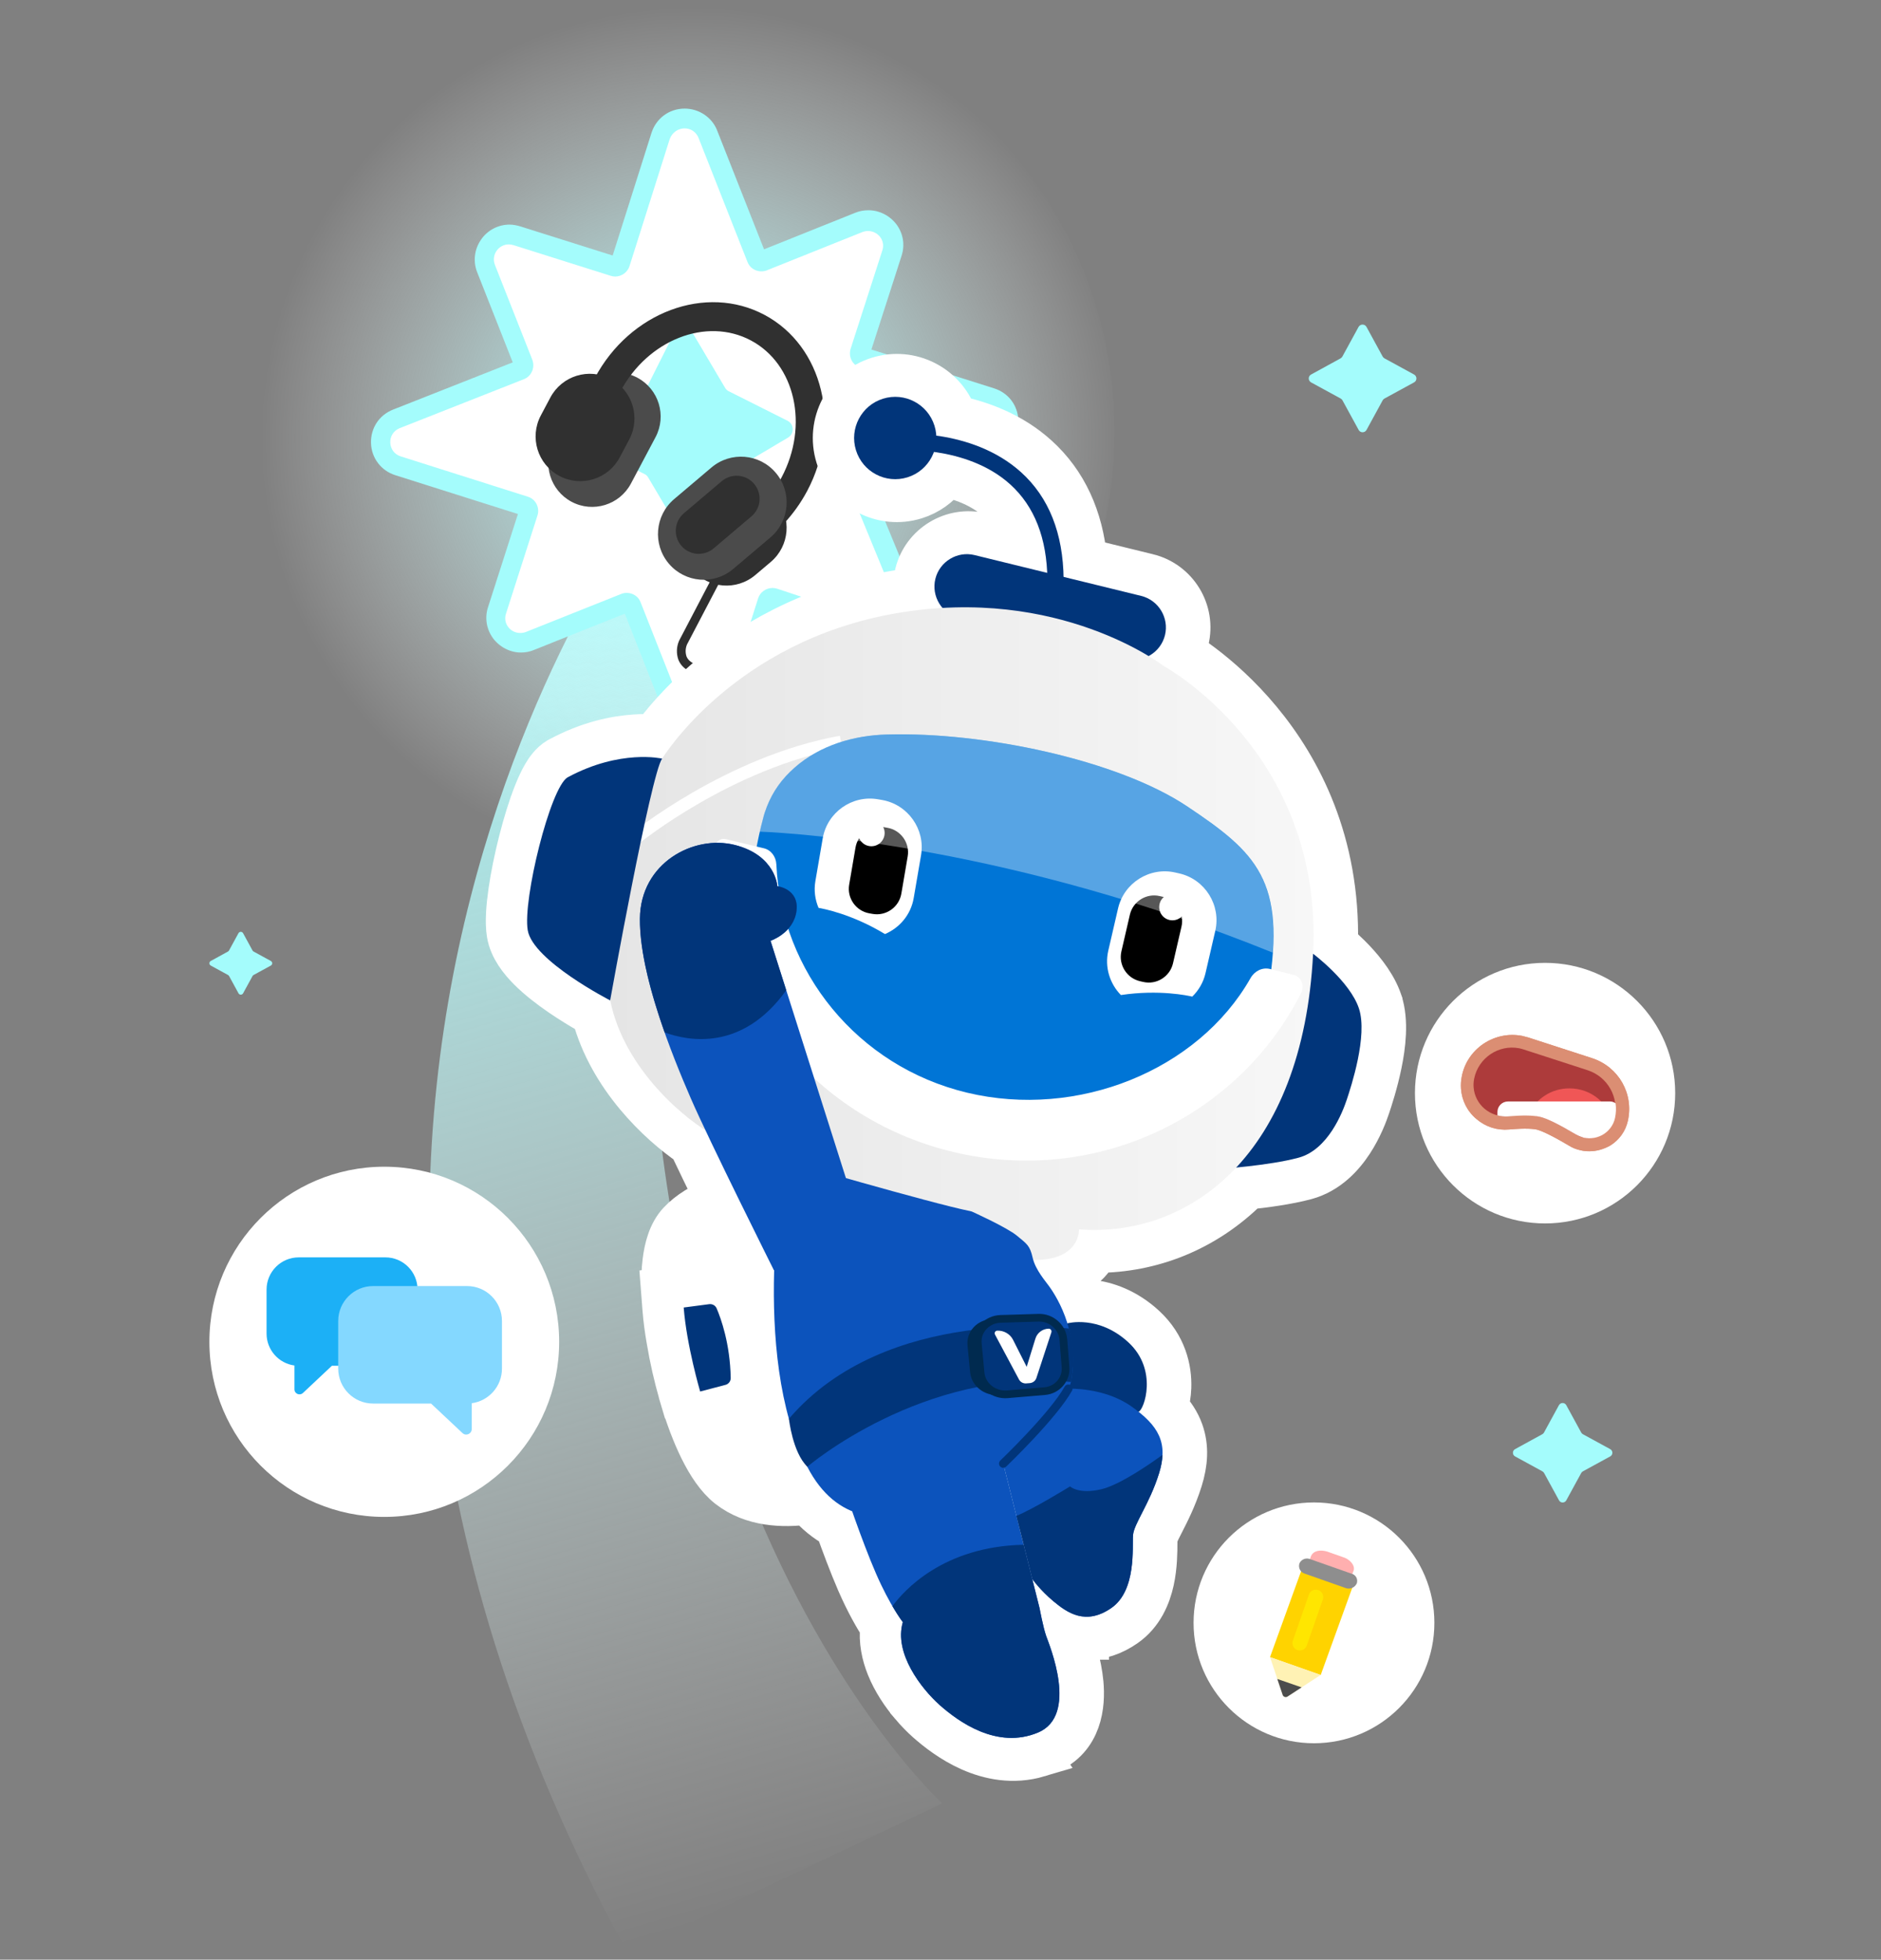 <svg width="263" height="274" viewBox="0 0 263 274" fill="none" xmlns="http://www.w3.org/2000/svg">
<rect x="0" y="0" width="263" height="274" fill="#808080" stroke="none"/>
<mask id="mask0_7037_1481" style="mask-type:alpha" maskUnits="userSpaceOnUse" x="0" y="0" width="263" height="274">
<rect width="262.774" height="273.021" fill="#D9D9D9"/>
</mask>
<g mask="url(#mask0_7037_1481)">
<path d="M92.588 67.34C92.588 67.34 22.664 154.173 87.73 273.021L131.752 252.152C131.752 252.152 70.659 196.495 97.477 67.939L92.588 67.34Z" fill="url(#paint0_linear_7037_1481)"/>
<path d="M95.487 120.7C128.817 120.7 155.837 93.681 155.837 60.35C155.837 27.02 128.817 0 95.487 0C62.156 0 35.137 27.02 35.137 60.35C35.137 93.681 62.156 120.7 95.487 120.7Z" fill="url(#paint1_radial_7037_1481)"/>
<path d="M98.522 104.312C97.104 104.312 95.825 103.447 95.306 102.098L88.458 84.737C88.355 84.46 88.078 84.287 87.801 84.287L74.175 89.648C73.725 89.855 73.31 89.924 72.861 89.924C71.754 89.924 70.716 89.371 70.059 88.472C69.402 87.573 69.229 86.431 69.575 85.359L73.967 71.664C74.037 71.491 74.002 71.283 73.933 71.11C73.829 70.937 73.691 70.799 73.518 70.764L55.741 65.127C54.323 64.677 53.355 63.432 53.32 61.945C53.251 60.458 54.116 59.144 55.534 58.591L72.895 51.743C73.276 51.605 73.448 51.19 73.31 50.809L68.088 37.563C67.673 36.456 67.777 35.281 68.434 34.347C69.091 33.378 70.163 32.825 71.304 32.825C71.65 32.825 72.031 32.894 72.376 32.998L85.968 37.286C86.003 37.286 86.037 37.286 86.072 37.286C86.522 37.286 86.764 37.079 86.867 36.802L92.505 18.991C92.989 17.504 94.269 16.57 95.825 16.57C97.277 16.57 98.522 17.435 99.041 18.784L105.889 36.145C105.993 36.422 106.269 36.595 106.546 36.595L120.207 31.165C120.622 30.992 121.072 30.923 121.521 30.923C122.628 30.923 123.665 31.476 124.323 32.376C124.98 33.275 125.153 34.416 124.807 35.488L120.38 49.218C120.311 49.391 120.345 49.599 120.414 49.772C120.518 49.944 120.657 50.083 120.829 50.117L138.606 55.755C140.024 56.204 140.992 57.449 141.027 58.937C141.096 60.424 140.231 61.738 138.813 62.291L121.487 69.139C121.244 69.243 121.141 69.416 121.106 69.519C121.072 69.623 121.002 69.831 121.106 70.073L126.709 83.699C127.158 84.806 127.055 85.982 126.398 86.95C125.741 87.918 124.668 88.506 123.527 88.506C123.147 88.506 122.766 88.437 122.42 88.333L108.448 83.665C108.414 83.665 108.344 83.665 108.31 83.665C107.895 83.665 107.653 83.803 107.549 84.149L101.912 101.925C101.393 103.343 100.079 104.312 98.522 104.312Z" fill="white"/>
<path d="M95.727 17.95C96.523 17.95 97.318 18.4 97.664 19.265L104.512 36.626C104.823 37.456 105.618 37.94 106.448 37.94C106.691 37.94 106.967 37.906 107.209 37.802L120.594 32.441C120.87 32.338 121.112 32.303 121.389 32.303C122.738 32.303 123.845 33.617 123.36 35.035L118.934 48.765C118.588 49.872 119.176 51.048 120.282 51.394L138.059 57.031C139.926 57.619 140.03 60.247 138.197 60.974L120.87 67.821C119.798 68.236 119.245 69.481 119.694 70.554L125.297 84.18C125.885 85.632 124.778 87.085 123.36 87.085C123.153 87.085 122.911 87.05 122.669 86.981L108.662 82.312C108.454 82.243 108.212 82.209 108.005 82.209C107.106 82.209 106.276 82.797 105.999 83.661L100.362 101.438C100.05 102.406 99.22 102.89 98.356 102.89C97.56 102.89 96.765 102.441 96.419 101.576L89.571 84.215C89.26 83.385 88.465 82.9 87.634 82.9C87.392 82.9 87.116 82.935 86.874 83.039L73.524 88.365C73.247 88.468 73.005 88.503 72.728 88.503C71.38 88.503 70.273 87.189 70.757 85.771L75.149 72.075C75.495 70.969 74.907 69.793 73.801 69.447L56.024 63.81C54.157 63.222 54.053 60.593 55.886 59.867L73.247 53.019C74.319 52.604 74.838 51.394 74.423 50.287L69.201 37.041C68.647 35.623 69.72 34.171 71.138 34.171C71.345 34.171 71.553 34.205 71.795 34.274L85.386 38.563C85.594 38.632 85.801 38.667 86.009 38.667C86.908 38.667 87.738 38.079 88.015 37.214L93.652 19.403C94.033 18.435 94.897 17.95 95.727 17.95ZM95.727 15.184C93.583 15.184 91.75 16.532 91.093 18.573L85.663 35.727L72.728 31.646C72.244 31.508 71.76 31.404 71.241 31.404C69.65 31.404 68.129 32.199 67.23 33.548C66.33 34.862 66.123 36.557 66.711 38.044L71.691 50.667L54.952 57.273C53.015 58.034 51.805 59.867 51.874 61.977C51.943 64.052 53.292 65.816 55.263 66.438L72.417 71.868L68.232 84.906C67.748 86.393 68.025 87.984 68.924 89.229C69.858 90.474 71.311 91.235 72.832 91.235C73.455 91.235 74.043 91.132 74.631 90.889L87.358 85.805L93.963 102.544C94.69 104.412 96.488 105.622 98.494 105.622C100.638 105.622 102.471 104.274 103.128 102.233L108.558 85.114L121.908 89.541C122.427 89.713 122.945 89.783 123.464 89.783C125.09 89.783 126.577 88.987 127.51 87.604C128.41 86.255 128.583 84.56 127.96 83.073L122.599 70.069L139.304 63.464C141.241 62.703 142.451 60.87 142.382 58.76C142.313 56.651 140.964 54.921 138.993 54.299L121.839 48.869L126.058 35.761C126.542 34.274 126.3 32.683 125.366 31.404C124.432 30.159 122.98 29.398 121.424 29.398C120.801 29.398 120.179 29.502 119.591 29.744L106.829 34.862L100.223 18.123C99.497 16.394 97.733 15.184 95.727 15.184Z" fill="#A4FCFC"/>
<path d="M81.896 62.153L90.093 66.269C90.335 66.373 90.508 66.546 90.646 66.788L95.315 74.673C95.868 75.572 97.182 75.537 97.667 74.604L101.782 66.407C101.886 66.165 102.059 65.992 102.301 65.854L110.186 61.185C111.085 60.632 111.051 59.317 110.117 58.833L101.921 54.718C101.678 54.614 101.506 54.441 101.367 54.199L96.698 46.313C96.145 45.414 94.831 45.449 94.347 46.383L90.231 54.579C90.127 54.821 89.954 54.994 89.712 55.133L81.827 59.801C80.893 60.32 80.962 61.669 81.896 62.153Z" fill="#A4FCFC"/>
<path d="M216.03 171.06C226.079 171.06 234.225 162.904 234.225 152.842C234.225 142.781 226.079 134.625 216.03 134.625C205.982 134.625 197.836 142.781 197.836 152.842C197.836 162.904 205.982 171.06 216.03 171.06Z" fill="white"/>
<path d="M53.729 212.094C67.233 212.094 78.18 201.133 78.18 187.611C78.18 174.09 67.233 163.129 53.729 163.129C40.225 163.129 29.277 174.09 29.277 187.611C29.277 201.133 40.225 212.094 53.729 212.094Z" fill="white"/>
<path d="M96.295 99.858C96.451 100.025 96.445 100.291 96.272 100.446L95.274 101.376C95.107 101.532 94.842 101.526 94.686 101.353C94.531 101.186 94.536 100.92 94.709 100.764L95.707 99.834C95.874 99.684 96.139 99.69 96.295 99.858Z" fill="#777777"/>
<path d="M95.701 98.807C96.001 98.524 96.474 98.542 96.757 98.842L97.31 99.437C97.593 99.737 97.576 100.21 97.276 100.493C96.976 100.776 96.503 100.759 96.22 100.459L95.667 99.864C95.379 99.558 95.396 99.084 95.701 98.807Z" fill="#303030"/>
<path d="M97.431 99.653L96.584 98.755C96.602 98.741 98.484 96.968 99.152 96.343C99.879 95.671 99.993 95.216 99.624 94.537C99.436 94.194 99.198 94.16 98.416 94.208C97.948 94.266 97.476 94.233 97.017 94.123L96.989 94.115C95.919 93.729 95.202 93.11 94.858 92.266C94.546 91.396 94.578 90.434 94.949 89.587L94.96 89.563L99.454 80.97L100.542 81.54L96.055 90.113C95.829 90.649 95.805 91.247 95.992 91.796C96.198 92.294 96.668 92.681 97.384 92.942C97.697 93.005 98.012 93.015 98.329 92.972C99.079 92.92 100.106 92.856 100.697 93.933C101.657 95.68 100.396 96.85 99.984 97.231C99.326 97.87 97.449 99.639 97.431 99.653Z" fill="#303030"/>
<path d="M89.115 52.811C92.108 54.404 93.245 58.123 91.657 61.124L88.219 67.609C86.627 70.605 82.912 71.745 79.919 70.16C76.927 68.567 75.789 64.848 77.378 61.847L80.816 55.363C82.409 52.358 86.123 51.218 89.115 52.811Z" fill="#4B4B4B"/>
<path d="M109.632 73.179L106.677 70.414C107.699 69.314 108.574 68.08 109.279 66.752C113.128 59.499 111.201 50.903 104.984 47.597C98.767 44.292 90.574 47.506 86.725 54.759L83.158 52.861C88.055 43.63 98.698 39.664 106.885 44.022C115.073 48.38 117.752 59.42 112.859 68.647C111.979 70.296 110.897 71.817 109.632 73.179Z" fill="#303030"/>
<path d="M108.508 69.75C110.735 72.389 110.407 76.33 107.775 78.566L105.611 80.398C102.974 82.629 99.038 82.302 96.806 79.666C94.579 77.028 94.906 73.086 97.539 70.85L99.703 69.018C102.339 66.787 106.284 67.116 108.508 69.75Z" fill="#303030"/>
<path d="M108.477 66.119C110.758 68.818 110.418 72.857 107.727 75.138L102.518 79.55C99.822 81.835 95.788 81.496 93.51 78.802C91.228 76.103 91.568 72.064 94.26 69.783L99.469 65.371C102.165 63.086 106.2 63.417 108.477 66.119Z" fill="#4B4B4B"/>
<path d="M85.394 52.991C88.441 54.607 89.598 58.398 87.98 61.445L86.649 63.951C85.033 67.003 81.247 68.163 78.204 66.543C75.157 64.926 74 61.135 75.619 58.088L76.949 55.582C78.568 52.535 82.347 51.374 85.394 52.991Z" fill="#303030"/>
<path d="M105.447 67.657C106.594 69.016 106.423 71.047 105.066 72.197L99.779 76.677C98.422 77.827 96.393 77.656 95.245 76.297C94.097 74.939 94.268 72.907 95.626 71.757L100.912 67.277C102.273 66.132 104.299 66.299 105.447 67.657Z" fill="#303030"/>
<path d="M213.071 146.748L222.004 149.646C224.783 150.564 226.398 153.422 225.74 156.281C225.302 158.261 223.324 159.468 221.346 159.029C220.983 158.954 220.614 158.81 220.285 158.59C217.903 157.158 216.185 156.315 215.158 156.096C214.282 155.876 212.817 155.876 210.764 156.061C208.348 156.246 206.225 154.45 206.041 152.031C206.006 151.627 206.041 151.223 206.116 150.818C206.704 147.92 209.518 146.014 212.413 146.569C212.667 146.638 212.886 146.672 213.071 146.748Z" fill="#AD3B3B"/>
<path d="M222.221 160.968C221.817 160.968 221.379 160.934 220.975 160.824C220.428 160.714 219.88 160.495 219.401 160.2C216.506 158.48 215.301 158.035 214.822 157.925C214.419 157.85 213.432 157.706 210.976 157.925C209.326 158.07 207.717 157.556 206.437 156.459C205.157 155.396 204.384 153.854 204.275 152.209C204.24 151.62 204.275 151.071 204.384 150.523C204.747 148.617 205.849 147.006 207.423 145.938C209.032 144.876 210.935 144.471 212.844 144.841C213.138 144.916 213.432 144.985 213.686 145.06L222.619 147.959C226.316 149.172 228.478 152.942 227.596 156.759C227.267 158.191 226.385 159.398 225.145 160.166C224.234 160.68 223.248 160.968 222.221 160.968ZM213.254 154.114C214.24 154.114 215.013 154.189 215.635 154.334C216.881 154.628 218.674 155.471 221.275 157.048C221.42 157.157 221.604 157.232 221.789 157.267C222.267 157.377 222.74 157.302 223.178 157.048C223.582 156.794 223.876 156.389 223.986 155.91C224.424 153.97 223.328 152.059 221.46 151.435L212.527 148.502C212.383 148.467 212.273 148.427 212.123 148.392C211.206 148.207 210.255 148.392 209.488 148.941C208.721 149.455 208.167 150.263 207.988 151.216C207.914 151.435 207.914 151.655 207.914 151.874C207.988 152.573 208.277 153.196 208.79 153.635C209.303 154.074 209.961 154.293 210.659 154.224C211.679 154.155 212.521 154.114 213.254 154.114Z" fill="#DB8E73"/>
<path d="M213.071 146.748L222.004 149.646C224.783 150.564 226.398 153.422 225.74 156.281C225.302 158.261 223.324 159.468 221.346 159.029C220.983 158.954 220.614 158.81 220.285 158.59C217.903 157.158 216.185 156.315 215.158 156.096C214.282 155.876 212.817 155.876 210.764 156.061C208.348 156.246 206.225 154.45 206.041 152.031C206.006 151.627 206.041 151.223 206.116 150.818C206.704 147.92 209.518 146.014 212.413 146.569C212.667 146.638 212.886 146.672 213.071 146.748Z" fill="#AD3B3B"/>
<path d="M222.221 160.968C221.817 160.968 221.379 160.934 220.975 160.824C220.428 160.714 219.88 160.495 219.401 160.2C216.506 158.48 215.301 158.035 214.822 157.925C214.419 157.85 213.432 157.706 210.976 157.925C209.326 158.07 207.717 157.556 206.437 156.459C205.157 155.396 204.384 153.854 204.275 152.209C204.24 151.62 204.275 151.071 204.384 150.523C204.747 148.617 205.849 147.006 207.423 145.938C209.032 144.876 210.935 144.471 212.844 144.841C213.138 144.916 213.432 144.985 213.686 145.06L222.619 147.959C226.316 149.172 228.478 152.942 227.596 156.759C227.267 158.191 226.385 159.398 225.145 160.166C224.234 160.68 223.248 160.968 222.221 160.968ZM213.254 154.114C214.24 154.114 215.013 154.189 215.635 154.334C216.881 154.628 218.674 155.471 221.275 157.048C221.42 157.157 221.604 157.232 221.789 157.267C222.267 157.377 222.74 157.302 223.178 157.048C223.582 156.794 223.876 156.389 223.986 155.91C224.424 153.97 223.328 152.059 221.46 151.435L212.527 148.502C212.383 148.467 212.273 148.427 212.123 148.392C211.206 148.207 210.255 148.392 209.488 148.941C208.721 149.455 208.167 150.263 207.988 151.216C207.914 151.435 207.914 151.655 207.914 151.874C207.988 152.573 208.277 153.196 208.79 153.635C209.303 154.074 209.961 154.293 210.659 154.224C211.679 154.155 212.521 154.114 213.254 154.114Z" fill="#DB8E73"/>
<path fill-rule="evenodd" clip-rule="evenodd" d="M213.071 146.748L222.004 149.646C224.783 150.564 226.398 153.422 225.74 156.281C225.302 158.261 223.324 159.468 221.346 159.029C220.983 158.954 220.614 158.81 220.285 158.59C217.903 157.158 216.185 156.315 215.158 156.096C214.282 155.876 212.817 155.876 210.764 156.061C208.348 156.246 206.225 154.45 206.041 152.031C206.006 151.627 206.041 151.223 206.116 150.818C206.704 147.92 209.518 146.014 212.413 146.569C212.667 146.638 212.886 146.672 213.071 146.748Z" fill="#AD3B3B"/>
<path fill-rule="evenodd" clip-rule="evenodd" d="M225.444 157.199C225.08 154.376 222.549 152.176 219.44 152.176C218.16 152.176 216.989 152.54 216.038 153.163C214.977 153.821 214.169 154.815 213.766 155.946C214.354 155.946 214.861 156.021 215.23 156.091C216.257 156.31 217.941 157.153 220.357 158.585C220.686 158.77 221.055 158.914 221.418 159.024C223.027 159.434 224.671 158.626 225.444 157.199Z" fill="#F05656"/>
<path fill-rule="evenodd" clip-rule="evenodd" d="M210.836 154.008C210.029 154.008 209.371 154.666 209.371 155.474V155.954C209.85 156.063 210.323 156.138 210.836 156.098C212.889 155.913 214.348 155.954 215.23 156.133C216.257 156.352 217.941 157.195 220.357 158.627C220.686 158.812 221.055 158.956 221.418 159.066C223.396 159.505 225.374 158.298 225.812 156.317C225.957 155.619 225.997 154.926 225.887 154.262C225.634 154.077 225.374 154.008 225.12 154.008H210.836Z" fill="white"/>
<path d="M183.718 243.741C193.016 243.741 200.553 236.203 200.553 226.905C200.553 217.608 193.016 210.07 183.718 210.07C174.42 210.07 166.883 217.608 166.883 226.905C166.883 236.203 174.42 243.741 183.718 243.741Z" fill="white"/>
<path d="M41.768 175.805H53.884C56.369 175.805 58.382 177.82 58.382 180.309V186.452C58.382 188.941 56.369 190.956 53.884 190.956H46.41L42.356 194.767C41.906 195.189 41.168 194.871 41.168 194.253V190.921C38.965 190.627 37.27 188.739 37.27 186.458V180.314C37.27 177.826 39.282 175.805 41.768 175.805Z" fill="#1CB0F6"/>
<path d="M65.305 179.816H52.168C49.475 179.816 47.289 182.005 47.289 184.701V191.359C47.289 194.055 49.475 196.244 52.168 196.244H60.27L64.665 200.372C65.155 200.834 65.956 200.482 65.956 199.812V196.198C68.344 195.88 70.184 193.836 70.184 191.359V184.701C70.184 182.005 67.998 179.816 65.305 179.816Z" fill="#84D8FF"/>
<path d="M177.57 231.701L182.505 218.065L189.593 220.558L184.659 234.201L177.57 231.701Z" fill="#FFD300"/>
<path d="M181.403 230.712C180.864 230.53 180.584 229.941 180.766 229.401L183.015 222.95C183.198 222.417 183.781 222.138 184.315 222.327L184.321 222.326C184.862 222.514 185.142 223.104 184.959 223.637L182.71 230.088C182.518 230.616 181.936 230.895 181.403 230.712C181.41 230.71 181.41 230.71 181.403 230.712Z" fill="#FFE600"/>
<path d="M182.969 218.564L183.298 217.59C183.631 216.799 184.588 216.659 185.549 216.934L187.736 217.704C188.696 217.972 189.569 218.894 189.234 219.678L188.859 220.634L182.969 218.564Z" fill="#FFAFAF"/>
<path d="M181.694 218.57C181.964 218.011 182.617 217.766 183.188 217.998L188.964 220.028C189.522 220.164 189.866 220.725 189.731 221.284C189.725 221.32 189.71 221.352 189.704 221.388C189.439 221.967 188.781 222.255 188.18 222.051L182.403 220.014C181.813 219.829 181.49 219.199 181.681 218.608C181.687 218.6 181.691 218.585 181.694 218.57Z" fill="#8E8E8E"/>
<path d="M177.574 231.699L179.341 236.969C179.42 237.207 179.679 237.335 179.923 237.255C179.956 237.241 179.995 237.225 180.026 237.205L184.66 234.185L177.574 231.699Z" fill="#FFF2B4"/>
<path d="M179.339 236.973C179.418 237.211 179.678 237.339 179.922 237.259C179.954 237.245 179.993 237.229 180.024 237.208L181.988 235.929L178.594 234.754L179.339 236.973Z" fill="#4C4C4C"/>
<path d="M122.795 52.882C127.297 51.479 132.069 53.9 133.635 58.3C137.209 59.046 141.443 60.594 144.99 63.795C149.039 67.446 151.25 72.4 151.801 78.275L160.506 80.409H160.509C164.53 81.399 167.016 85.486 166.027 89.522V89.523C165.888 90.091 165.684 90.627 165.431 91.128L165.433 91.129C166.106 91.554 167.045 92.183 168.157 93.024C170.379 94.705 173.312 97.249 176.197 100.731C181.794 107.485 187.201 117.769 186.874 131.968C187.394 132.414 188.032 132.987 188.698 133.651C190.105 135.054 191.984 137.19 192.917 139.599L193.091 140.083V140.085C193.982 142.806 193.528 146.241 193.017 148.741C192.471 151.411 191.685 153.783 191.386 154.684C191.055 155.681 190.303 157.713 189.001 159.696C187.729 161.635 185.665 163.929 182.573 164.764C180.11 165.429 176.851 165.863 174.464 166.119C168.452 172.107 160.917 174.945 153.324 174.972C153.184 175.243 153.022 175.522 152.825 175.799C152.055 176.883 150.966 177.763 149.534 178.354C149.91 178.895 150.719 180.112 151.486 181.858C151.808 181.868 152.152 181.89 152.515 181.932C154.665 182.177 157.418 183.066 160.038 185.486C162.905 188.135 163.661 191.416 163.567 193.993C163.531 194.996 163.364 195.927 163.13 196.728C164.047 197.713 164.804 198.83 165.272 200.146C166.046 202.319 165.877 204.577 165.145 206.919C164.353 209.451 163.31 211.48 162.566 212.935C162.218 213.615 161.972 214.099 161.799 214.501C161.687 214.761 161.647 214.892 161.636 214.93C161.629 215.049 161.626 215.277 161.625 215.732C161.622 216.899 161.625 218.968 161.167 221.048C160.713 223.108 159.704 225.659 157.306 227.312C155.588 228.495 153.829 229.076 152.06 229.053V229.054H152.057V229.053C151.191 229.041 150.391 228.882 149.66 228.64C150.159 230.01 151.035 232.621 151.287 235.32C151.569 238.33 151.164 243.079 146.511 245.02C146.079 245.199 145.646 245.351 145.213 245.479L145.214 245.48C141.646 246.541 138.318 245.824 135.688 244.661C133.078 243.507 130.969 241.836 129.644 240.663L129.638 240.658C128.943 240.04 128.191 239.277 127.458 238.412V238.411C126.226 236.956 124.954 235.102 124.128 233.042C123.47 231.401 123.04 229.481 123.273 227.482C122.492 226.289 121.257 224.202 119.946 221.188C118.915 218.816 117.808 215.841 116.962 213.478C115.488 212.683 114.125 211.589 112.905 210.17C109.507 210.622 105.187 210.504 101.857 207.894C100.277 206.654 99.01 204.674 98.003 202.646C96.963 200.554 96.037 198.07 95.262 195.473C95.261 195.469 95.26 195.466 95.259 195.462C95.25 195.435 95.239 195.402 95.228 195.364V195.363C95.226 195.356 95.225 195.35 95.222 195.338H95.221L95.12 194.998V194.984C94.41 192.53 93.819 189.939 93.397 187.412V187.411C93.15 185.998 92.94 184.5 92.828 183.049L92.609 180.213L92.672 180.204C92.643 178.855 92.689 177.567 92.832 176.392C93.058 174.538 93.585 172.39 94.972 170.906C96.342 169.438 98.219 168.375 100.142 167.593C98.899 165.051 97.625 162.417 96.519 160.09C92.205 157.143 85.246 150.645 82.931 141.873C82.751 141.773 82.555 141.664 82.347 141.545C81.277 140.932 79.829 140.062 78.346 139.042C76.878 138.033 75.291 136.821 73.992 135.517C72.79 134.309 71.399 132.601 71.056 130.57C70.79 129.001 70.969 126.81 71.269 124.711C71.585 122.496 72.1 119.985 72.711 117.585C73.32 115.192 74.044 112.832 74.799 110.935C75.174 109.991 75.584 109.092 76.024 108.338C76.394 107.705 77.04 106.715 78.043 106.117L78.098 106.084L78.153 106.055C82.281 103.826 86.018 103.072 88.772 102.892C89.781 102.826 90.656 102.836 91.37 102.879C91.654 102.495 91.992 102.054 92.386 101.565C93.771 99.848 95.851 97.54 98.678 95.109C104.336 90.243 113.005 84.868 125.038 82.791C126.003 82.625 126.954 82.485 127.891 82.368C127.857 81.664 127.919 80.943 128.096 80.223C129.083 76.203 133.163 73.706 137.203 74.698H137.202L143.063 76.134C142.382 73.509 141.146 71.479 139.458 69.952V69.951C137.433 68.12 134.846 67.084 132.373 66.522C131.31 67.93 129.814 69.038 127.998 69.603C123.381 71.043 118.477 68.46 117.042 63.844C115.608 59.23 118.179 54.32 122.795 52.882Z" fill="white" stroke="white" stroke-width="6"/>
<path d="M113.203 167.895C113.203 167.895 101.047 168.547 96.935 172.953C92.823 177.353 97.869 201.131 103.481 205.53C109.092 209.93 119.841 205.074 119.841 205.074L113.203 167.895Z" fill="white"/>
<path d="M159.565 83.321L136.261 77.611C133.839 77.016 131.376 78.517 130.782 80.936C130.188 83.356 131.688 85.827 134.104 86.422L157.408 92.133C159.83 92.727 162.293 91.226 162.887 88.807C163.481 86.382 161.981 83.916 159.565 83.321Z" fill="#01357A"/>
<path d="M126.88 66.739C129.912 65.794 131.605 62.568 130.661 59.532C129.717 56.496 126.494 54.801 123.462 55.746C120.43 56.691 118.738 59.918 119.681 62.954C120.625 65.989 123.848 67.684 126.88 66.739Z" fill="#01357A"/>
<path d="M148.715 80.987C148.652 74.566 146.651 69.531 142.758 66.02C135.809 59.75 125.423 60.627 124.984 60.697L125.198 62.966C125.29 62.949 135.048 62.117 141.247 67.724C144.638 70.79 146.385 75.265 146.443 81.016L148.715 80.987Z" fill="#01357A"/>
<path d="M183.593 133.352C183.593 133.352 188.766 137.22 190.011 141.02C191.257 144.825 188.898 151.967 188.31 153.74C187.722 155.513 185.692 160.756 181.563 161.87C177.439 162.985 170.496 163.446 170.496 163.446L183.593 133.352Z" fill="#01357A"/>
<path d="M149.25 185.027C149.25 185.027 153.598 183.831 157.774 187.688C161.949 191.546 159.971 197.118 159.192 197.395C158.414 197.672 148.956 198.706 148.247 193.468C147.532 188.231 148.016 185.315 149.25 185.027Z" fill="#01357A"/>
<path d="M162.646 93.087C162.646 93.087 148.108 81.81 125.323 85.743C102.538 89.675 92.584 106.068 92.584 106.068C92.584 106.068 83.351 130.03 85.318 139.864C87.284 149.697 96.223 156.874 99.856 158.745C102.44 160.073 119.354 165.57 134.457 169.052C134.394 169.04 134.354 169.029 134.354 169.029C134.354 169.029 136.453 175.756 143.788 176.148C151.124 176.541 150.858 171.887 150.858 171.887C166.314 173.065 182.161 161.528 183.597 133.333C185.039 105.149 162.646 93.087 162.646 93.087Z" fill="url(#paint2_linear_7037_1481)"/>
<path d="M139.53 201.66L145.36 224.872C145.36 224.872 145.85 227.528 146.277 228.741C146.704 229.954 150.862 239.856 145.129 242.247C139.397 244.637 133.999 240.705 131.41 238.413C128.821 236.12 124.962 231.137 126.237 226.807C126.237 226.807 124.467 224.578 122.471 219.987C120.476 215.397 118.117 208.318 118.117 208.318L139.53 201.66Z" fill="#0C53BC"/>
<path d="M149.375 194.164C149.375 194.164 154.393 193.956 158.187 196.641C161.988 199.332 163.395 201.722 162.051 206.018C160.707 210.314 158.551 213.034 158.418 214.639C158.285 216.244 158.943 222.376 155.373 224.836C151.803 227.296 149.249 225.512 147.311 223.901C145.373 222.29 144.497 220.789 144.497 220.789L142.109 211.96L140.27 204.632L149.375 194.164Z" fill="#0C53BC"/>
<path d="M88.809 117.242C88.809 117.242 101.922 106.56 117.585 103.742" stroke="white" stroke-width="1.76" stroke-miterlimit="10"/>
<path d="M146.27 228.743C145.844 227.531 145.354 224.875 145.354 224.875L143.122 215.988C131.876 216.219 126.363 222.403 124.777 224.574C125.642 226.053 126.231 226.809 126.231 226.809C124.956 231.134 128.82 236.117 131.403 238.415C133.993 240.707 139.391 244.645 145.123 242.249C150.855 239.853 146.697 229.956 146.27 228.743Z" fill="#01357A"/>
<path d="M154.001 208.222C150.794 208.978 149.612 207.829 149.612 207.829C149.612 207.829 144.578 210.942 142.109 211.952L142.115 211.964L144.33 220.792C144.33 220.792 145.368 222.294 147.311 223.905C149.249 225.516 151.803 227.3 155.373 224.84C158.943 222.38 158.285 216.254 158.418 214.643C158.551 213.038 160.708 210.318 162.051 206.022C162.351 205.064 162.507 204.209 162.536 203.418C161.111 204.457 156.671 207.593 154.001 208.222Z" fill="#01357A"/>
<path d="M92.582 106.072C92.582 106.072 86.751 104.698 79.352 108.693C76.93 110.137 73.067 125.808 73.787 130.069C74.508 134.331 85.31 139.874 85.31 139.874C85.31 139.874 90.973 108.318 92.582 106.072Z" fill="#01357A"/>
<path d="M107.23 112.769C108.06 110.661 109.318 108.894 111.105 107.324C114.652 104.206 119.358 102.82 124.017 102.699C137.471 102.306 156.231 106.238 165.96 112.728C175.689 119.219 179.852 123.128 177.355 138.296C174.852 153.465 163.803 159.245 145.828 156.982C127.852 154.718 116.659 145.965 114.202 144.099C111.745 142.234 102.415 134.561 104.773 123.642C105.431 120.581 105.869 117.469 106.688 114.449C106.832 113.866 107.017 113.306 107.23 112.769Z" fill="#0075D6"/>
<path d="M135.239 152.783C150.643 156.466 167.499 149.699 174.846 136.765C175.417 135.755 176.501 135.229 177.545 135.477L180.902 136.32C181.928 136.569 182.441 137.81 181.922 138.832C173.197 156.149 153.226 165.838 133.261 161.063C113.123 156.247 99.618 138.307 99.883 118.703C99.894 117.814 100.673 117.139 101.469 117.329L106.803 118.605C107.795 118.842 108.498 119.76 108.55 120.869C109.237 135.766 119.807 149.093 135.239 152.783Z" fill="white"/>
<path d="M108.689 123.91C108.689 123.91 108.458 119.585 102.731 118.142C96.999 116.698 89.537 120.636 89.473 128.454C89.41 136.273 93.96 147.515 96.578 153.549C99.196 159.583 108.21 177.61 108.21 177.61L120.349 171.252L107.737 131.544C107.737 131.544 110.978 130.464 111.37 127.363C111.762 124.262 108.689 123.91 108.689 123.91Z" fill="#0C53BC"/>
<path d="M109.929 138.463L107.731 131.54C107.731 131.54 110.972 130.46 111.364 127.359C111.757 124.264 108.689 123.906 108.689 123.906C108.689 123.906 108.458 119.581 102.731 118.138C96.999 116.694 89.537 120.632 89.473 128.451C89.433 133.139 91.059 139.063 92.928 144.353C96.29 145.588 103.81 146.997 109.929 138.463Z" fill="#01357A"/>
<path d="M135.854 169.385C135.854 169.385 140.756 171.591 142.18 172.769C143.604 173.947 143.997 174.143 144.389 175.87C144.781 177.59 146.257 179.213 146.695 179.854C147.14 180.495 151.113 185.853 149.74 193.227C149.054 196.374 139.868 205.029 139.868 205.029C139.868 205.029 121.056 220.943 112.873 205.081C104.69 189.219 109.741 162.266 109.741 162.266C109.741 162.266 129.701 168.115 135.854 169.385Z" fill="#0C53BC"/>
<path d="M140.27 204.637C140.27 204.637 147.23 197.985 149.37 194.168" stroke="#01357A" stroke-width="1.179" stroke-miterlimit="10" stroke-linecap="round"/>
<path d="M112.881 205.077C112.881 205.077 129.062 191.219 149.748 193.228C149.748 193.228 150.619 188.926 149.46 185.756C149.46 185.756 123.93 182.413 110.309 198.373C110.309 198.373 110.805 203.061 112.881 205.077Z" fill="#01357A"/>
<path d="M145.899 194.52L139.654 195.045C137.647 195.213 135.825 193.792 135.64 191.87L135.277 188.111C135.092 186.159 136.638 184.508 138.679 184.444L145.034 184.248C146.908 184.19 148.535 185.639 148.679 187.464L148.961 190.98C149.106 192.77 147.745 194.364 145.899 194.52Z" fill="#002A4F"/>
<path d="M146.077 194.504L140.852 194.949C138.972 195.105 137.271 193.765 137.104 191.958L136.717 187.858C136.544 186.022 137.992 184.469 139.906 184.405L145.223 184.244C147 184.192 148.539 185.566 148.678 187.292L148.983 191.15C149.116 192.853 147.824 194.36 146.077 194.504Z" fill="#01357A" stroke="#002A4F" stroke-width="1.077" stroke-miterlimit="10"/>
<path d="M139.448 186.051C140.365 186.016 141.23 186.519 141.634 187.315L143.549 191.109L144.771 187.165C145.019 186.357 145.751 185.803 146.611 185.774C146.882 185.762 147.084 186.028 147.003 186.282L144.91 192.662C144.777 193.072 144.402 193.361 143.958 193.39L143.485 193.425C143.07 193.459 142.672 193.246 142.476 192.882L139.12 186.6C138.987 186.345 139.16 186.057 139.448 186.051Z" fill="white"/>
<path d="M164.353 122.001L164.913 122.128C168.494 122.959 170.749 126.574 169.918 130.159L168.552 136.072C168.252 137.366 167.589 138.48 166.701 139.346C166.141 139.213 162.058 138.324 156.724 139.127C155.173 137.545 154.429 135.229 154.959 132.925L156.326 127.013C157.156 123.427 160.766 121.169 164.353 122.001Z" fill="white"/>
<path d="M162.145 125.289L162.6 125.393C164.457 125.826 165.628 127.697 165.195 129.556L164.007 134.695C163.575 136.555 161.706 137.727 159.844 137.294L159.388 137.19C157.531 136.757 156.361 134.886 156.793 133.021L157.981 127.882C158.414 126.028 160.288 124.856 162.145 125.289Z" fill="black"/>
<path d="M162.126 126.409C161.895 127.408 162.518 128.401 163.51 128.632C164.508 128.863 165.5 128.239 165.73 127.246C165.961 126.247 165.338 125.254 164.346 125.023C163.349 124.786 162.357 125.41 162.126 126.409Z" fill="white"/>
<path d="M123.319 111.851L122.754 111.753C119.126 111.129 115.655 113.589 115.032 117.221L114.005 123.203C113.78 124.508 113.965 125.796 114.449 126.939C115.02 127.031 119.126 127.794 123.734 130.6C125.775 129.739 127.356 127.897 127.753 125.565L128.78 119.583C129.403 115.951 126.94 112.475 123.319 111.851Z" fill="white"/>
<path d="M124.081 115.74L123.62 115.659C121.74 115.336 119.941 116.612 119.618 118.495L118.73 123.697C118.407 125.579 119.681 127.381 121.561 127.704L122.023 127.785C123.903 128.109 125.702 126.832 126.025 124.95L126.913 119.748C127.236 117.871 125.961 116.064 124.081 115.74Z" fill="black"/>
<path d="M123.662 116.783C123.489 117.793 122.532 118.469 121.522 118.295C120.513 118.122 119.838 117.164 120.011 116.153C120.184 115.143 121.142 114.467 122.151 114.64C123.16 114.814 123.835 115.772 123.662 116.783Z" fill="white"/>
<g opacity="0.34">
<path d="M165.946 112.728C156.223 106.238 137.464 102.306 124.004 102.699C119.344 102.82 114.644 104.206 111.092 107.324C109.304 108.894 108.047 110.667 107.216 112.769C107.003 113.306 106.819 113.866 106.663 114.449C106.501 115.055 106.357 115.668 106.219 116.28C111.899 116.516 141.518 118.439 177.953 133.198C178.737 122.129 174.481 118.422 165.946 112.728Z" fill="white"/>
</g>
<path d="M95.594 182.816L99.158 182.348C99.602 182.291 100.023 182.527 100.201 182.937C100.807 184.352 102.081 187.88 102.168 192.673C102.174 193.123 101.868 193.521 101.436 193.631L97.895 194.561C97.895 194.555 96.003 188.123 95.594 182.816Z" fill="#01357A"/>
<path d="M191.064 45.712L193.325 49.855C193.384 49.958 193.472 50.045 193.574 50.104L197.717 52.366C198.149 52.607 198.149 53.229 197.717 53.464L193.574 55.725C193.472 55.784 193.384 55.872 193.325 55.974L191.064 60.117C190.822 60.549 190.2 60.549 189.966 60.117L187.704 55.974C187.645 55.872 187.558 55.784 187.455 55.725L183.312 53.464C182.88 53.222 182.88 52.6 183.312 52.366L187.44 50.104C187.543 50.045 187.631 49.958 187.689 49.855L189.951 45.712C190.2 45.273 190.822 45.273 191.064 45.712Z" fill="#A4FCFC"/>
<path d="M33.989 130.481L35.309 132.899C35.343 132.959 35.395 133.01 35.454 133.044L37.872 134.364C38.124 134.505 38.124 134.868 37.872 135.004L35.454 136.324C35.395 136.358 35.343 136.41 35.309 136.469L33.989 138.887C33.849 139.139 33.486 139.139 33.349 138.887L32.029 136.469C31.995 136.41 31.944 136.358 31.884 136.324L29.466 135.004C29.214 134.863 29.214 134.5 29.466 134.364L31.875 133.044C31.935 133.01 31.986 132.959 32.02 132.899L33.34 130.481C33.486 130.225 33.849 130.225 33.989 130.481Z" fill="#A4FCFC"/>
<path d="M218.996 196.472L221.086 200.3C221.14 200.395 221.221 200.476 221.316 200.53L225.143 202.619C225.542 202.843 225.542 203.417 225.143 203.634L221.316 205.724C221.221 205.778 221.14 205.859 221.086 205.953L218.996 209.781C218.773 210.18 218.198 210.18 217.982 209.781L215.892 205.953C215.838 205.859 215.757 205.778 215.662 205.724L211.834 203.634C211.435 203.411 211.435 202.836 211.834 202.619L215.648 200.53C215.743 200.476 215.824 200.395 215.878 200.3L217.968 196.472C218.198 196.067 218.773 196.067 218.996 196.472Z" fill="#A4FCFC"/>
</g>
<defs>
<linearGradient id="paint0_linear_7037_1481" x1="61.99" y1="75.714" x2="116.675" y2="264.1" gradientUnits="userSpaceOnUse">
<stop stop-color="#A4FCFC"/>
<stop offset="1" stop-color="white" stop-opacity="0"/>
</linearGradient>
<radialGradient id="paint1_radial_7037_1481" cx="0" cy="0" r="1" gradientUnits="userSpaceOnUse" gradientTransform="translate(96.762 61.326) rotate(88.006) scale(60.362)">
<stop stop-color="#A4FCFC"/>
<stop offset="1" stop-color="white" stop-opacity="0"/>
</radialGradient>
<linearGradient id="paint2_linear_7037_1481" x1="85.039" y1="130.545" x2="183.666" y2="130.545" gradientUnits="userSpaceOnUse">
<stop stop-color="#E5E5E5"/>
<stop offset="1" stop-color="#F7F7F7"/>
</linearGradient>
</defs>
</svg>
